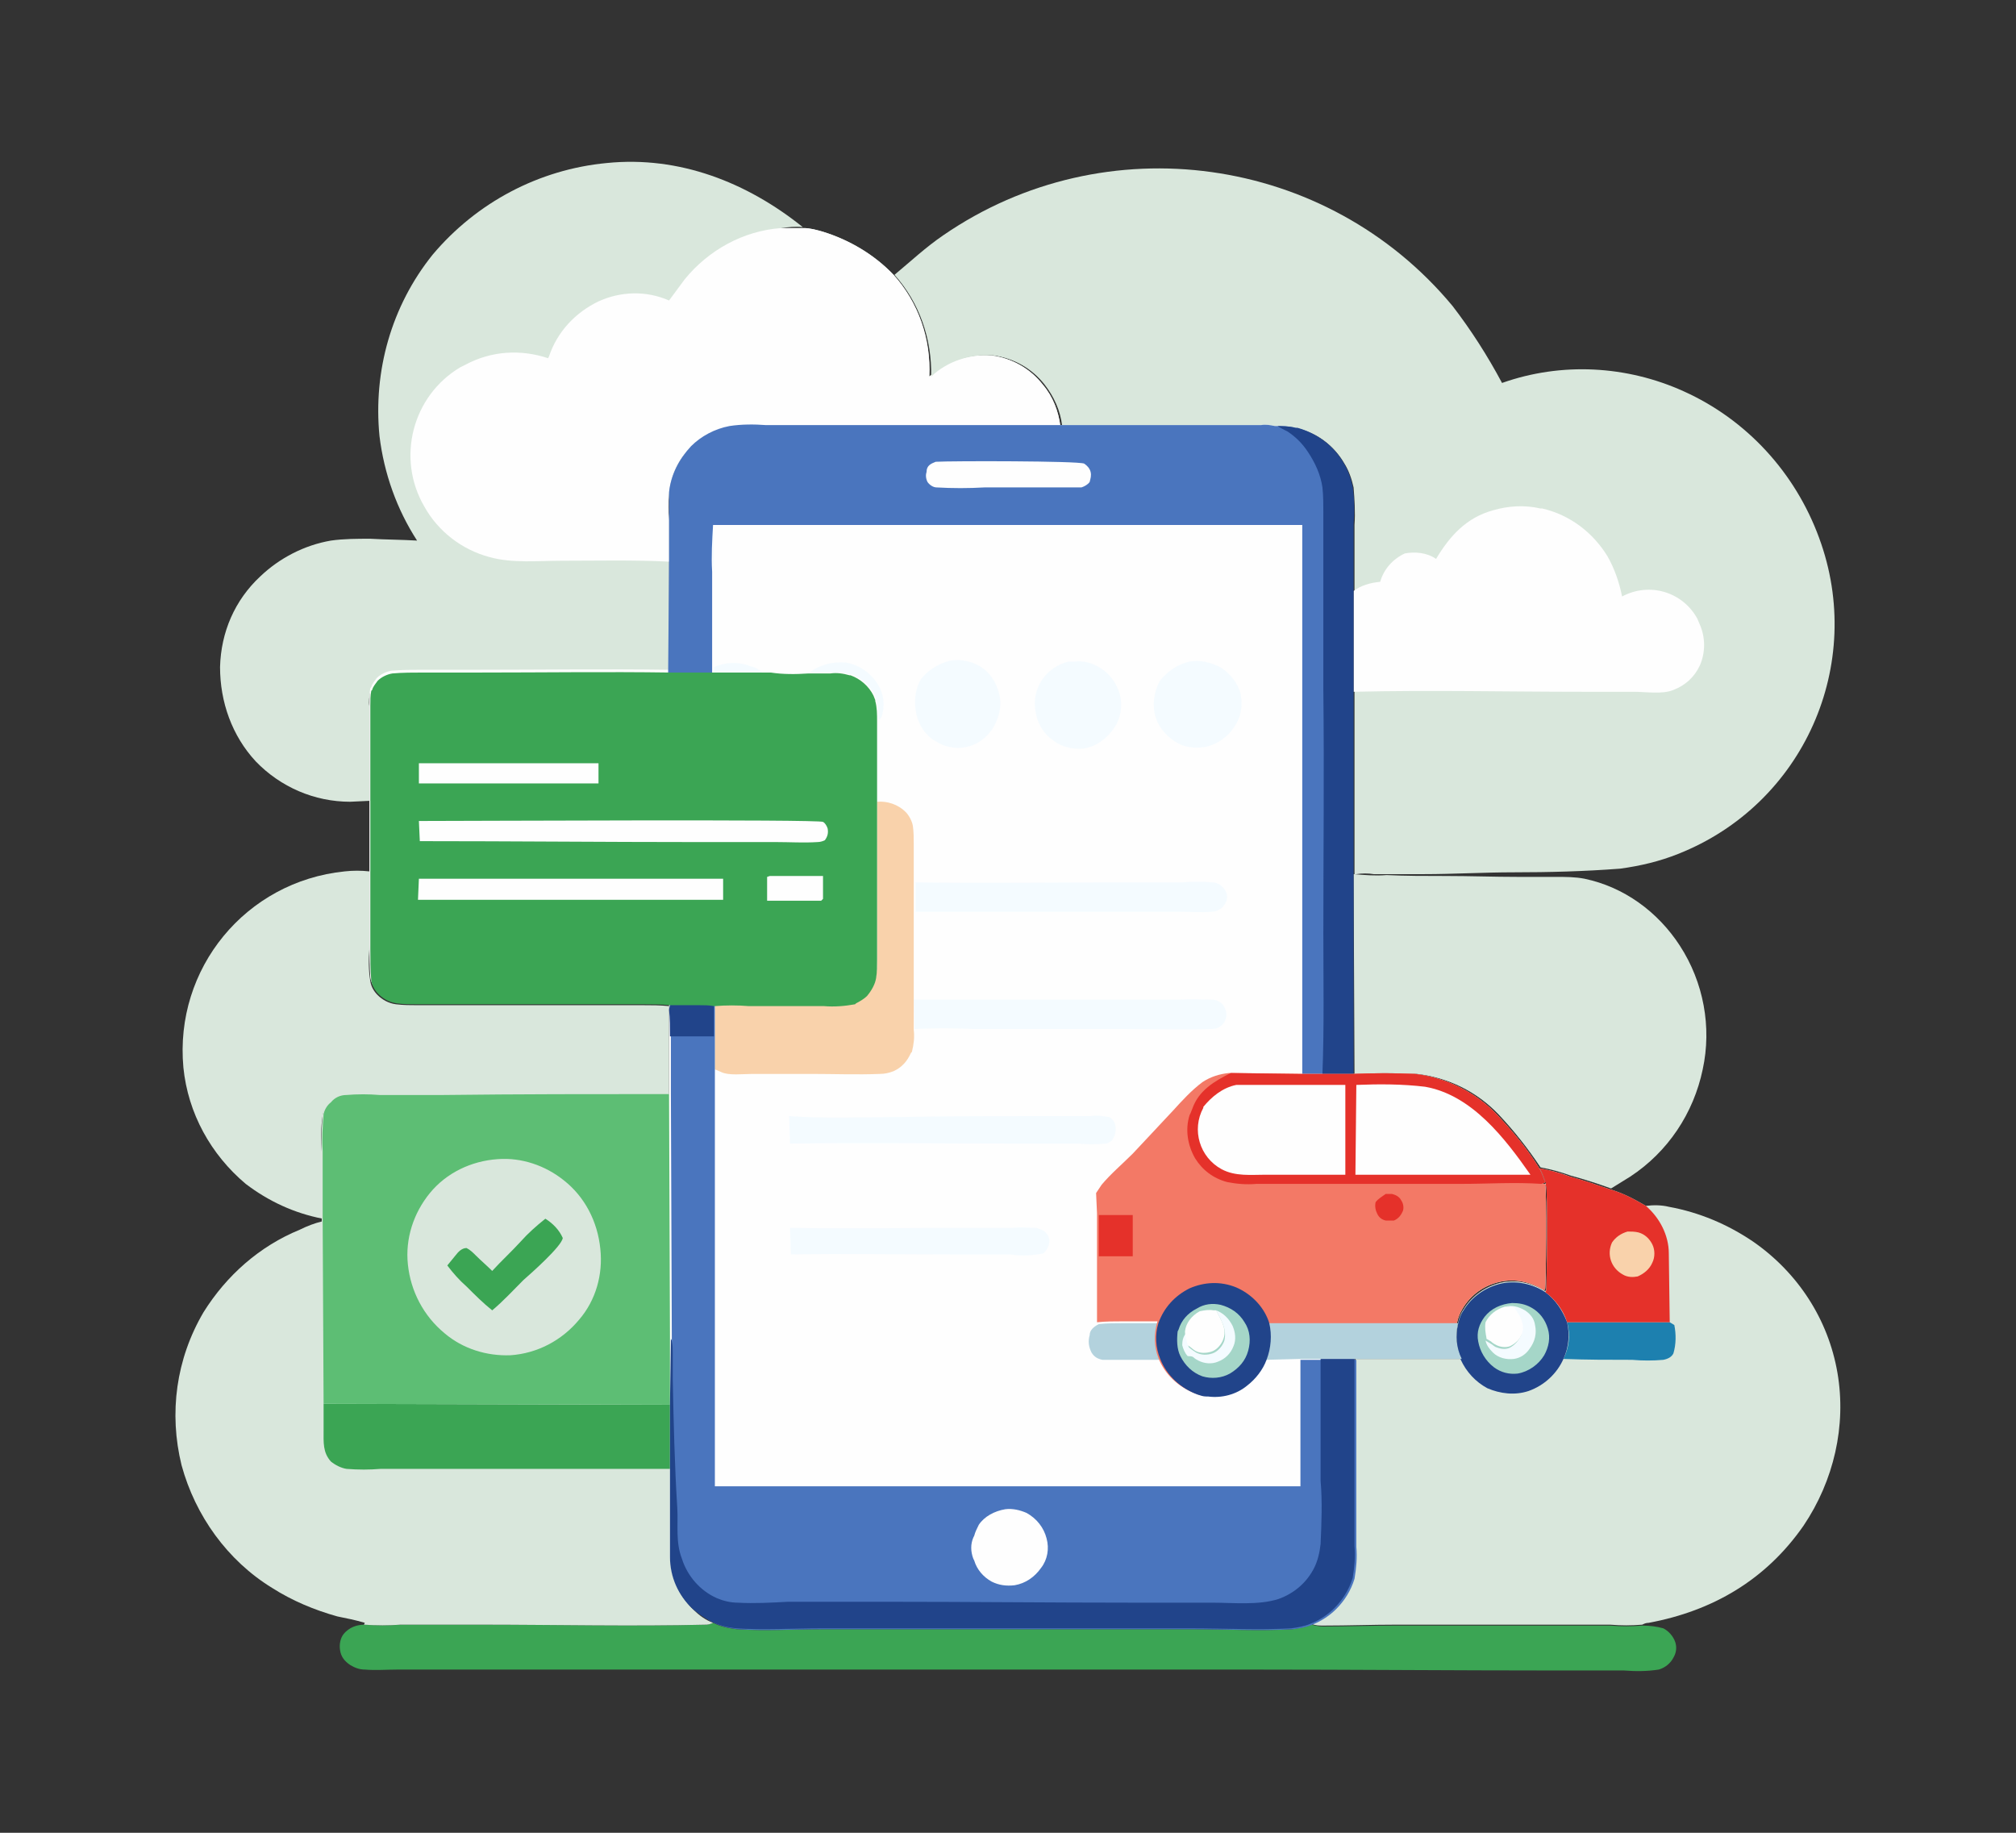 <svg xmlns="http://www.w3.org/2000/svg" xmlns:xlink="http://www.w3.org/1999/xlink" id="Layer_1" x="0px" y="0px" viewBox="0 0 220 200" style="enable-background:new 0 0 220 200;" xml:space="preserve"><rect x="0" y="0" width="220" height="200" fill="#333333" stroke="none"/><style type="text/css">	.st0{fill:#3BA554;}	.st1{fill:#D9E7DC;}	.st2{fill:#1D80AF;}	.st3{fill:#21448A;}	.st4{fill:#A5D6C8;}	.st5{fill:#F4FBFF;}	.st6{fill:#FEFEFE;}	.st7{fill:#E5312A;}	.st8{fill:#F9D2AB;}	.st9{fill:#5DBE74;}	.st10{fill:#B3D2DD;}	.st11{fill:#4A75BE;}	.st12{fill:#F37966;}	.st13{fill:#37C586;}	.st14{fill:#2B3D72;}	.st15{fill:#11797C;}	.st16{fill:#F6C2B1;}	.st17{fill:#0A203A;}	.st18{fill:#08081C;}	.st19{fill:#EF8B87;}	.st20{fill:#F59E94;}	.st21{fill:#EC5B61;}	.st22{fill:#124856;}	.st23{fill:#4E62BF;}	.st24{fill:#C1E6F6;}	.st25{fill:#3F51AD;}	.st26{fill:#F6A30D;}	.st27{fill:#B72B42;}	.st28{fill:#D3414C;}	.st29{fill:url(#Path_128_00000072275595872493996120000014876721959134730153_);}	.st30{fill:url(#Path_131_00000080914674979344479540000013977609765800535460_);}	.st31{fill:#13734B;}	.st32{fill:#F2B799;}	.st33{fill:#18A35B;}	.st34{fill:#F3C9EB;}	.st35{fill:#64AAF1;}	.st36{fill:#192252;}	.st37{fill:#AD5244;}	.st38{fill:#E8766F;}	.st39{fill:#4C5B95;}	.st40{fill:#2BAB7A;}	.st41{fill:#3C4782;}	.st42{fill:#0D9667;}	.st43{fill:#F5AB9B;}	.st44{fill:#F1968C;}	.st45{fill:#0A7D62;}	.st46{fill:#D5E5F4;}	.st47{fill:#EB4B50;}	.st48{fill:#AC3D47;}	.st49{fill:#4E67A7;}	.st50{fill:#27306D;}	.st51{fill:#42C183;}	.st52{fill:#95D18A;}	.st53{fill:#6885BB;}	.st54{fill:#EEA75B;}	.st55{fill:#A9D2EE;}	.st56{fill:#010C27;}	.st57{fill:#7F424B;}	.st58{fill:#046058;}</style><g id="img" transform="translate(-13.587 -21.21)">	<path id="Path_24" class="st0" d="M91.4,198.3c0.8,0.4,1.7,0.6,2.6,0.7c3,0.2,6.2,0,9.3,0c6,0,12.1,0,18.1,0c7.4,0,14.9,0,22.3,0  c3.6,0,7.3,0.2,10.9,0c0.7-0.1,1.4-0.2,2.1-0.5c0.4,0.1,0.8,0.2,1.3,0.2c2.6,0,5.2-0.1,7.9-0.1c5.5,0,11,0,16.4,0c2.3,0,4.7,0,7,0  c1.2,0.1,2.3,0.1,3.5,0c0.8,0,1.6,0.1,2.3,0.3c0.6,0.3,1.1,0.9,1.3,1.5c0.2,0.6,0.1,1.2-0.2,1.7c-0.3,0.6-0.9,1.1-1.6,1.3  c-1.3,0.2-2.5,0.2-3.8,0.1c-2.5,0-5.1,0-7.6,0c-11,0-22-0.1-33-0.1c-22,0-44,0-66,0c-6.8,0-13.7,0-20.5,0c-2.2,0-4.5,0-6.7,0  c-1.2,0-2.4,0.1-3.6,0c-0.6,0-1.1-0.2-1.6-0.5c-0.6-0.4-1-0.9-1.1-1.6c-0.1-0.6,0-1.3,0.4-1.8c0.6-0.7,1.4-1,2.3-1  c1.3,0.1,2.6,0.1,4,0h8.7c8.2,0,16.5,0.2,24.7,0C90.9,198.5,91.1,198.4,91.4,198.3z"></path>	<path id="Path_25" class="st1" d="M48.8,154.2c-3.1-0.6-5.9-1.9-8.4-3.8c-3.8-3.2-6.3-7.7-6.8-12.7c-1-10.8,6.8-20.3,17.6-21.4  c0.9-0.1,1.8-0.1,2.7,0c0,2.8,0,5.6,0,8.4c-0.1,1.2-0.1,2.4,0.1,3.6c0.1,0.6,0.4,1.1,0.8,1.5c0.5,0.5,1.2,0.9,2,1  c0.8,0.1,1.6,0.1,2.3,0.1c1.4,0,2.8,0,4.2,0c5.2,0,10.4,0,15.6,0c1.6,0,3.2,0,4.8,0c1,0,1.9,0,2.9,0.1l0,0.6l0,9.2  c-8.2,0-16.5,0-24.7,0c-2.3,0-4.7,0-7,0c-1.2-0.1-2.4-0.1-3.6,0c-0.6,0.1-1.2,0.4-1.7,0.8c-0.4,0.4-0.7,0.8-0.8,1.3  c-0.2,1.3-0.2,2.7-0.1,4c0,2.4,0,4.7,0,7.1L48.8,154.2z"></path>	<path id="Path_26" class="st1" d="M161.3,116.6L161.3,116.6c1.2,0.1,2.4,0.2,3.6,0.1c2.1,0.1,4.2,0.1,6.4,0.1c2.7,0,5.3,0.1,8,0.1  l4.1,0c1,0,2.1,0,3.1,0.2c4.3,0.9,8,3.6,10.4,7.3c2.6,4,3.5,8.9,2.5,13.5c-1,4.8-3.8,9-7.9,11.7l-2.1,1.3c-1.4-0.5-2.9-1-4.4-1.4  c-1.1-0.4-2.2-0.7-3.3-0.9c-1.4-2.1-2.9-4-4.6-5.8c-2.4-2.5-5.5-4-8.9-4.4c-2.3-0.1-4.5-0.1-6.8,0L161.3,116.6z"></path>	<path id="Path_27" class="st1" d="M181.6,148.7c1.1,0.2,2.3,0.5,3.3,0.9c1.5,0.4,2.9,0.9,4.4,1.4c1.4,0.4,2.7,1.1,3.9,1.8  c0.8-0.1,1.7-0.1,2.5,0.1c3.3,0.6,6.4,1.9,9.2,3.8c4.9,3.4,8.2,8.5,9.2,14.3c1,5.8-0.4,11.8-3.7,16.7c-4.1,5.9-9.9,9.3-16.9,10.6  c-0.3,0-0.5,0.1-0.7,0.2c-1.2,0.1-2.3,0.1-3.5,0c-2.3,0-4.7,0-7,0c-5.5,0-11,0-16.4,0c-2.6,0-5.2,0.1-7.9,0.1c-0.4,0-0.9,0-1.3-0.2  c0.9-0.4,1.8-1,2.6-1.7c1-0.9,1.7-2.1,2-3.3c0.2-1.2,0.3-2.3,0.2-3.5c0-1.5,0-3,0-4.5c0-5.3,0-10.6,0-15.9l11.6,0  c-0.5-1.2-0.7-2.6-0.4-3.9c0.1-0.5,0.3-1.1,0.6-1.5c0.9-1.5,2.4-2.5,4-2.9c1.7-0.4,3.5,0,4.9,0.9l0.1-0.1c0.1-0.3,0.2-11,0-11.5  l-0.4,0l0.3-0.1l0.1-0.1C182.1,149.8,181.9,149.2,181.6,148.7z"></path>	<path id="Path_28" class="st2" d="M184.6,165.5l11.2,0l0.5,0.3c0.2,1,0.2,2.1-0.1,3.1c-0.2,0.4-0.6,0.6-1.1,0.7  c-1.1,0.1-2.3,0.1-3.4,0c-2.5,0-5,0-7.5-0.1C184.8,168.3,185,166.9,184.6,165.5z"></path>	<path id="Path_29" class="st3" d="M172.7,165.7c0.1-0.5,0.3-1.1,0.6-1.5c0.9-1.5,2.4-2.5,4-2.9c1.7-0.4,3.5,0,4.9,0.9  c1.1,0.8,1.9,2,2.4,3.3c0.3,1.3,0.2,2.7-0.4,4c-0.7,1.6-2.1,2.9-3.8,3.5c-1.5,0.5-3.1,0.3-4.5-0.3c-1.3-0.7-2.3-1.8-2.9-3.1  C172.5,168.4,172.4,167,172.7,165.7z"></path>	<path id="Path_30" class="st4" d="M178.6,163.4c0.7,0,1.4,0.1,2.1,0.5c0.9,0.5,1.5,1.3,1.8,2.3c0.3,1,0.1,2-0.4,2.9  c-0.6,1-1.7,1.8-2.9,2c-0.9,0.1-1.8-0.1-2.6-0.7c-0.9-0.7-1.5-1.7-1.7-2.8c-0.2-1,0.1-1.9,0.7-2.7  C176.3,164,177.4,163.5,178.6,163.4z"></path>	<path id="Path_31" class="st5" d="M177.8,163.8c0.8-0.2,1.5,0,2.2,0.4c0.6,0.4,1,0.9,1.1,1.6c0.2,0.9,0,1.8-0.6,2.6  c-0.4,0.6-1,1-1.7,1.1c-0.8,0.1-1.7-0.1-2.3-0.7c-0.4-0.4-0.7-0.8-0.8-1.3l0.5,0.3c0.2,0.1,0.4,0.3,0.6,0.4c0.5,0.2,1,0.3,1.5,0.1  c0.6-0.3,1-0.8,1.3-1.4c0.1-0.7,0-1.5-0.4-2.1l-0.4-0.6C178.7,163.8,178.1,163.8,177.8,163.8z"></path>	<path id="Path_32" class="st6" d="M177.8,163.8c0.3,0,0.9,0,1.1,0.2l0.4,0.6c0.4,0.6,0.6,1.4,0.4,2.1c-0.2,0.6-0.7,1.1-1.3,1.4  c-0.5,0.2-1.1,0.1-1.5-0.1c-0.2-0.1-0.4-0.2-0.6-0.4l-0.5-0.3l0-0.1c-0.1-0.5-0.2-1.1-0.1-1.7C176.1,164.7,176.8,164.1,177.8,163.8  z"></path>	<path id="Path_33" class="st7" d="M181.6,148.7c1.1,0.2,2.2,0.5,3.3,0.9c1.5,0.4,2.9,0.9,4.4,1.4c1.4,0.4,2.7,1.1,3.9,1.8  c1.5,1.3,2.5,3.2,2.5,5.2l0.1,7.5l-11.2,0c-0.4-1.3-1.3-2.5-2.4-3.3l0.1-0.1c0.1-0.3,0.2-11,0-11.5l-0.4,0l0.3-0.1l0.1-0.1  C182.1,149.8,181.9,149.2,181.6,148.7z"></path>	<path id="Path_34" class="st8" d="M191.2,155.6c0.4,0,0.8,0,1.2,0.1c0.7,0.2,1.2,0.7,1.5,1.3c0.3,0.6,0.3,1.4,0,2  c-0.3,0.7-0.9,1.2-1.6,1.5c-0.5,0.1-1.1,0.1-1.6-0.2c-1.3-0.7-1.8-2.2-1.2-3.5C189.9,156.2,190.5,155.8,191.2,155.6z"></path>	<path id="Path_35" class="st1" d="M86.7,140.6l0.1,26.7l0,7.2l0,16.7c0,2.2,0.9,4.2,2.5,5.7c0.6,0.6,1.3,1.1,2.1,1.4  c-0.2,0.1-0.5,0.2-0.7,0.2c-8.2,0.2-16.5,0-24.7,0h-8.7c-1.3,0.1-2.6,0.1-4,0l0.1-0.2c-1-0.3-2-0.5-3-0.7c-2.5-0.7-4.9-1.7-7.1-3.1  c-4.9-3-8.4-7.9-9.9-13.4c-1.4-5.7-0.6-11.6,2.4-16.7c2.5-4,6.1-7.2,10.5-9c0.8-0.4,1.6-0.7,2.4-0.9l0-0.3l0-0.3c0-2.4,0-4.7,0-7.1  c-0.1-1.3,0-2.7,0.1-4c0.1-0.5,0.4-1,0.8-1.3c0.4-0.5,1-0.8,1.7-0.8c1.2-0.1,2.4-0.1,3.6,0c2.3,0,4.7,0,7,0  C70.2,140.6,78.4,140.6,86.7,140.6z"></path>	<path id="Path_36" class="st0" d="M48.9,174.4l37.9,0.1l0,16.7c-0.1-1.1-0.1-2.1,0-3.2c0-2.2,0-4.4,0-6.5c-8.3,0-16.6,0-24.9,0  c-2.2,0-4.5,0-6.8,0c-1.2,0.1-2.4,0.1-3.7,0c-0.6-0.1-1.2-0.4-1.7-0.8c-0.9-1-0.8-2.1-0.8-3.4C48.9,176.3,48.9,175.3,48.9,174.4z"></path>	<path id="Path_37" class="st9" d="M86.7,140.6l0.1,26.7l0,7.2l-37.9-0.1l-0.1-19.9l0-0.3l0-0.3c0-2.4,0-4.7,0-7.1  c-0.1-1.3,0-2.7,0.1-4c0.1-0.5,0.4-1,0.8-1.3c0.4-0.5,1-0.8,1.7-0.8c1.2-0.1,2.4-0.1,3.6,0c2.3,0,4.7,0,7,0  C70.2,140.6,78.4,140.6,86.7,140.6z"></path>	<path id="Path_38" class="st1" d="M67.9,147.7c2.6-0.2,5.2,0.7,7.2,2.3c2.3,1.8,3.7,4.5,4,7.5c0.3,2.8-0.5,5.6-2.3,7.7  c-1.9,2.3-4.6,3.7-7.5,3.9c-2.6,0.1-5.2-0.7-7.2-2.4c-2.3-1.9-3.7-4.6-4-7.5c-0.3-2.8,0.6-5.6,2.4-7.8  C62.3,149.2,65,147.9,67.9,147.7z"></path>	<path id="Path_39" class="st0" d="M73.1,154.2c0.8,0.5,1.5,1.2,1.9,2.1c-0.1,0.9-3.5,3.9-4.3,4.6c-1.1,1.1-2.2,2.3-3.4,3.3  c-1-0.8-1.9-1.7-2.8-2.6c-0.8-0.7-1.5-1.5-2.1-2.3l0.9-1.1c0.3-0.4,0.7-0.8,1.2-0.8c0.4,0.2,0.7,0.5,1,0.8c0.6,0.6,1.2,1.1,1.8,1.7  c1-1.1,2.1-2.1,3.1-3.2C71.2,155.8,72.1,155,73.1,154.2z"></path>	<path id="Path_40" class="st1" d="M59.1,80.2c-2.2-3.4-3.6-7.3-4.1-11.4c-0.7-7.1,1.3-14.2,5.8-19.8c4.8-5.7,11.6-9.3,19-10  c7.9-0.8,15.3,2.1,21.4,7c-0.8-0.1-1.6,0-2.4,0.1l2.5,0c0.7,0,1.4,0.2,2.1,0.4c2.9,0.9,5.6,2.5,7.7,4.7c2.7,3,4.1,7,3.9,11.1  c1.9-1.7,4.3-2.5,6.8-2.3c2.2,0.3,4.2,1.4,5.6,3.2c1.1,1.3,1.7,2.9,1.9,4.5c-8.4,0-16.9,0-25.3,0c-2.3,0-4.6,0-6.8,0  c-1.3-0.1-2.7,0-4,0.1c-1.6,0.3-3,1.1-4.2,2.2c-1.4,1.3-2.2,3.1-2.4,5c-0.1,1-0.1,2,0,3c0,1.5,0,3,0,4.5l0,12.3  c-6.9-0.2-13.9-0.1-20.8,0c-2,0-4,0-6,0c-1.2-0.1-2.3,0-3.5,0.1c-0.6,0.1-1.1,0.4-1.6,0.8c-0.3,0.3-0.5,0.6-0.6,1L54,96.7  c-0.1,0.5-0.2,1-0.1,1.6c0,0.8,0,1.6,0,2.4c0,2.6,0,5.2,0,7.9l-2.1,0.1c-3.9,0-7.6-1.6-10.3-4.4c-2.6-2.8-3.9-6.5-3.9-10.3  c0.1-3.8,1.6-7.3,4.4-9.9c2.1-2,4.8-3.4,7.7-3.9c1.4-0.2,2.9-0.2,4.3-0.2C55.7,80.1,57.4,80.1,59.1,80.2z"></path>	<path id="Path_41" class="st6" d="M98.8,46.1l2.5,0c0.7,0,1.4,0.2,2.1,0.4c2.9,0.9,5.6,2.5,7.7,4.7c2.7,3,4.1,7,3.9,11.1  c1.9-1.7,4.3-2.5,6.8-2.3c2.2,0.3,4.2,1.4,5.6,3.2c1.1,1.3,1.7,2.9,1.9,4.5c-8.4,0-16.9,0-25.3,0c-2.3,0-4.6,0-6.8,0  c-1.3-0.1-2.7,0-4,0.1c-1.6,0.3-3,1.1-4.2,2.2c-1.4,1.3-2.2,3.1-2.4,5c-0.1,1-0.1,2,0,3c0,1.5,0,3,0,4.5c-3.9-0.2-7.8-0.1-11.7-0.1  c-2.5,0-5.4,0.3-7.9-0.4c-3-0.8-5.6-2.8-7.1-5.5c-3.1-5.3-1.3-12.1,3.9-15.2c0.2-0.1,0.4-0.2,0.6-0.3c2.8-1.5,6-1.7,9-0.7l0.1-0.2  c0.9-2.7,2.9-4.8,5.4-6c2.4-1.1,5.2-1.2,7.7-0.1l1.7-2.3C90.9,48.5,94.7,46.4,98.8,46.1z"></path>	<path id="Path_42" class="st1" d="M111.2,51.2c1.8-1.5,3.4-3,5.3-4.3c17.7-12.2,41.9-8.8,55.6,7.7c2,2.6,3.8,5.4,5.4,8.4  c6.5-2.3,13.6-1.9,19.8,0.9c6.9,3.1,12.2,8.9,14.8,16c5.1,13.8-1.7,29.1-15.4,34.5c-2,0.8-4.1,1.3-6.3,1.6  c-3.9,0.3-7.8,0.4-11.6,0.4c-3.3,0-6.6,0.2-9.9,0.2c-1.8,0-3.6,0-5.4,0c-0.6-0.1-1.3-0.1-1.9,0c-0.1,0-0.2,0.1-0.2,0.1l0-19.8v-11  c0-2.5,0-4.9,0-7.4c0.1-1.4,0-2.8-0.1-4.1c-0.2-0.9-0.5-1.8-1-2.6c-1.1-1.9-2.9-3.3-5-3.8l-0.2,0c-0.7-0.2-1.5-0.2-2.2-0.2  c-0.5-0.1-1-0.1-1.5-0.1h-4.4c-5.8,0-11.6,0-17.5,0c-0.2-1.7-0.9-3.2-1.9-4.5c-1.4-1.8-3.4-2.9-5.6-3.2c-2.5-0.2-5,0.6-6.8,2.3  C115.3,58.2,113.9,54.2,111.2,51.2z"></path>	<path id="Path_43" class="st6" d="M170.3,82.2c1.5-2.5,3.3-4.5,6.2-5.3c1.7-0.5,3.5-0.6,5.2-0.2l0.2,0c3,0.7,5.5,2.6,7.1,5.2  c0.8,1.4,1.3,2.9,1.6,4.4c3-1.6,6.6-0.5,8.2,2.4c0.1,0.2,0.2,0.5,0.3,0.7c0.6,1.4,0.6,3,0,4.4c-0.6,1.3-1.6,2.2-2.9,2.7  c-1.2,0.5-3,0.2-4.3,0.2c-1.8,0-3.7,0-5.5,0c-8.4,0-16.8-0.2-25.1,0v-11c0.8-0.6,1.8-0.9,2.9-1c0.4-1.4,1.4-2.5,2.7-3.1  C168,81.4,169.3,81.5,170.3,82.2z"></path>	<path id="Path_44" class="st6" d="M86.6,82.4c0-1.5,0-3,0-4.5c0-1,0-2,0-3c0.2-1.9,1.1-3.6,2.4-5c1.1-1.1,2.6-1.9,4.2-2.2  c1.3-0.2,2.7-0.2,4-0.1c2.3,0,4.6,0,6.8,0c8.4,0,16.9,0,25.3,0c5.8,0,11.6,0,17.5,0h4.4c0.5-0.1,1,0,1.5,0.1c0.7,0,1.5,0,2.2,0.2  l0.2,0c2.1,0.6,3.9,1.9,5,3.8c0.5,0.8,0.8,1.7,1,2.6c0.2,1.4,0.2,2.7,0.1,4.1c0,2.5,0,4.9,0,7.4v11l0,19.8l0,21.8  c2.3-0.1,4.5-0.1,6.8,0c3.4,0.4,6.6,2,8.9,4.4c1.7,1.8,3.3,3.7,4.6,5.8c0.3,0.5,0.5,1.1,0.7,1.6l-0.1,0.1l-0.3,0.1l0.4,0  c0.2,0.5,0.1,11.2,0,11.5l-0.1,0.1c-1.5-0.9-3.2-1.3-4.9-0.9c-1.7,0.4-3.1,1.4-4,2.9c-0.3,0.5-0.5,1-0.6,1.5  c-0.3,1.3-0.2,2.7,0.4,3.9l-11.6,0c0,5.3,0,10.6,0,15.9c0,1.5,0,3,0,4.5c0.1,1.2,0,2.3-0.2,3.5c-0.4,1.3-1.1,2.4-2,3.3  c-0.7,0.7-1.6,1.3-2.6,1.7c-0.7,0.3-1.4,0.4-2.1,0.5c-3.6,0.2-7.3,0-10.9,0c-7.4,0-14.9,0-22.3,0c-6,0-12.1,0-18.1,0  c-3.1,0-6.2,0.2-9.3,0c-0.9-0.1-1.8-0.3-2.6-0.7c-0.8-0.4-1.5-0.9-2.1-1.4c-1.6-1.5-2.5-3.5-2.5-5.7l0-16.7l0-7.2l-0.1-26.7l0-9.2  l0-0.6c-1-0.1-1.9-0.1-2.9-0.1c-1.6,0-3.2,0-4.8,0c-5.2,0-10.4,0-15.6,0c-1.4,0-2.8,0-4.2,0c-0.8,0-1.6,0-2.3-0.1  c-0.7-0.1-1.4-0.4-2-1c-0.4-0.4-0.7-0.9-0.8-1.5c-0.1-1.2-0.1-2.4-0.1-3.6c0-2.8,0-5.6,0-8.4l0-7.7c0-2.6,0-5.2,0-7.9  c0-0.8,0-1.6,0-2.4c0-0.5,0-1.1,0.1-1.6l0.1-0.1c0.1-0.4,0.4-0.7,0.6-1c0.4-0.4,1-0.7,1.6-0.8c1.1-0.1,2.3-0.1,3.5-0.1c2,0,4,0,6,0  c6.9,0,13.9-0.1,20.8,0L86.6,82.4z"></path>	<path id="Path_45" class="st5" d="M91.4,78.6c0.1,1.7,0.1,3.5,0.1,5.3c0,3.4,0,6.7,0,10.1c1.2-0.5,2.4-0.6,3.7-0.2l0.2,0.1  c0.6,0.1,1.1,0.4,1.6,0.9l0.7,0.1l-6.2,0c0-3.7,0-7.4,0-11.1C91.3,82,91.3,80.3,91.4,78.6z"></path>	<path id="Path_46" class="st5" d="M101.8,94.7c1.1-0.9,2.5-1.3,4-1.2c1.4,0.2,2.6,1,3.4,2.1c0.7,1,1,2.2,0.7,3.4  c0,0.2-0.1,0.4-0.2,0.6l-0.3,0.2c0-0.7,0-1.5-0.2-2.2l0-0.1l-0.2-0.5c-0.5-1-1.4-1.8-2.5-2.2l-0.1,0c-0.7-0.2-1.4-0.2-2.1-0.2  C103.4,94.7,102.6,94.7,101.8,94.7z"></path>	<path id="Path_47" class="st10" d="M133.5,165.7c0.9-0.1,1.9-0.1,2.8-0.1c1.2,0,2.5,0,3.8,0c-0.4,1.3-0.4,2.7,0.1,4  c-1.4,0-2.8,0-4.2,0c-0.7,0-1.4,0-2.1,0c-0.5-0.1-0.9-0.3-1.2-0.8c-0.3-0.6-0.4-1.2-0.2-1.9C132.5,166.4,132.9,166,133.5,165.7z"></path>	<path id="Path_48" class="st5" d="M117.3,93.3c1.2-0.2,2.5,0.1,3.5,0.8c1.1,0.8,1.7,2,1.9,3.2c0.2,1.3-0.2,2.5-0.9,3.6l-0.1,0.1  c-1.4,1.9-4,2.4-6,1.1c-1.1-0.6-1.8-1.7-2.1-2.9c-0.3-1.3-0.2-2.7,0.5-3.9C114.8,94.4,116,93.6,117.3,93.3z"></path>	<path id="Path_49" class="st5" d="M130.9,93.4c0.8-0.1,1.7,0.1,2.4,0.5c1.2,0.6,2.1,1.7,2.5,3.1c0.3,1.2,0.1,2.6-0.6,3.6  c-0.8,1.2-2,2.1-3.4,2.3c-1.2,0.1-2.4-0.2-3.3-0.9c-1-0.7-1.7-1.8-1.9-3.1c-0.5-2.5,1.1-4.9,3.6-5.5  C130.3,93.4,130.6,93.4,130.9,93.4L130.9,93.4z"></path>	<path id="Path_50" class="st5" d="M143.4,93.4c1.2-0.2,2.4,0.1,3.5,0.7c1,0.7,1.8,1.7,2.1,2.9l0,0.1c0.2,1.2,0,2.4-0.7,3.4  c-0.7,1.1-1.8,1.9-3.1,2.2c-1.1,0.2-2.2,0.1-3.1-0.4c-1.1-0.6-2-1.6-2.4-2.8c-0.4-1.3-0.2-2.7,0.4-3.9  C140.9,94.5,142.1,93.7,143.4,93.4z"></path>	<path id="Path_51" class="st5" d="M99.8,155.2c6.4,0.1,12.7,0,19.1,0c1.7,0,3.4,0,5.2,0c0.9-0.1,1.7,0,2.6,0  c0.3,0.1,0.6,0.2,0.9,0.4c0.3,0.3,0.5,0.6,0.5,1c0,0.6-0.3,1.1-0.7,1.4c-1.1,0.2-2.3,0.3-3.5,0.1c-2.2,0-4.4,0-6.6,0  c-5.8,0-11.6-0.1-17.4,0L99.8,155.2z"></path>	<path id="Path_52" class="st5" d="M113.4,117.5c7.7,0.1,15.3,0,23,0c2.1,0,4.1,0,6.2,0c1.1-0.1,2.2-0.1,3.3,0  c0.4,0,0.8,0.2,1.1,0.5c0.3,0.3,0.5,0.7,0.5,1.1c0,0.5-0.3,0.9-0.6,1.2c-0.3,0.2-0.6,0.4-1,0.4c-1.3,0.1-2.6,0-3.8,0  c-2.4,0-4.8,0-7.1,0c-7.2,0-14.3,0-21.5,0V117.5z"></path>	<path id="Path_53" class="st5" d="M99.7,143c4,0.3,8.2,0.1,12.2,0.1c5.3-0.1,10.7-0.1,16-0.1c1.6,0,3.1,0,4.7,0  c0.7-0.1,1.3,0,2,0.1c0.4,0.2,0.6,0.5,0.7,0.9c0.1,0.6,0,1.2-0.4,1.7l0,0c-0.2,0.1-0.4,0.3-0.6,0.3c-1,0.1-2.1,0.1-3.1,0  c-2.3,0-4.6,0-6.8,0c-8.2,0-16.4-0.1-24.6,0L99.7,143z"></path>	<path id="Path_54" class="st5" d="M113.3,130.3c7.4,0,14.9,0,22.3,0c2.3,0,4.5,0,6.8,0c1.2-0.1,2.3,0,3.5,0c0.4,0,0.8,0.2,1.1,0.5  c0.3,0.4,0.5,0.9,0.4,1.4c-0.1,0.5-0.4,0.9-0.8,1.1c-0.3,0.2-0.7,0.2-1.1,0.2c-3,0.1-6.1,0-9.1,0c-5.5,0-11.1,0-16.6,0  c-2.1-0.1-4.3-0.1-6.4,0L113.3,130.3z"></path>	<path id="Path_55" class="st8" d="M109.3,108.7c1.1-0.1,2.3,0.3,3.1,1.1c0.4,0.4,0.7,1,0.8,1.5c0.1,0.7,0.1,1.3,0.1,2  c0,1.4,0,2.8,0,4.2v3.2l0,9.6v3.3c0.1,0.8,0,1.6-0.2,2.4l-0.1,0.1c-0.4,0.9-1,1.6-1.9,2c-0.5,0.2-1,0.3-1.5,0.3  c-2.5,0.1-5.1,0-7.5,0l-6.4,0c-1,0-2.6,0.2-3.4-0.2l-0.7-0.3l0-7.1c1.2-0.1,2.5-0.1,3.7,0c2.7,0,5.5,0,8.2,0  c1.1,0.1,2.3,0.1,3.4-0.2l0.1-0.1c0.4-0.2,0.9-0.4,1.2-0.8c0.5-0.5,0.9-1.2,1-2c0.1-0.7,0.1-1.4,0.1-2c0-1.2,0-2.5,0-3.7  C109.3,117.7,109.3,113.2,109.3,108.7z"></path>	<path id="Path_56" class="st11" d="M86.6,82.4c0-1.5,0-3,0-4.5c0-1,0-2,0-3c0.2-1.9,1.1-3.6,2.4-5c1.1-1.1,2.6-1.9,4.2-2.2  c1.3-0.2,2.7-0.2,4-0.1c2.3,0,4.6,0,6.8,0c8.4,0,16.9,0,25.3,0c5.8,0,11.6,0,17.5,0h4.4c0.5-0.1,1,0,1.5,0.1c0.7,0,1.5,0,2.2,0.2  l0.2,0c2.1,0.6,3.9,1.9,5,3.8c0.5,0.8,0.8,1.7,1,2.6c0.2,1.4,0.2,2.7,0.1,4.1c0,2.5,0,4.9,0,7.4v11l0,19.8l0,21.8h-3.4l-2.1,0  l0-59.9l-64.3,0c-0.1,1.7-0.2,3.4-0.1,5.1c0,3.7,0,7.4,0,11.1h-4.8L86.6,82.4z"></path>	<path id="Path_57" class="st6" d="M115.7,71.6c1.7-0.1,15.5-0.1,16.2,0.2c0.3,0.2,0.6,0.5,0.7,0.9c0.1,0.4,0,0.7-0.1,1.1  c-0.2,0.3-0.6,0.5-0.9,0.6c-3.5,0-7.1,0-10.6,0c-1.7,0.1-3.5,0.1-5.2,0c-0.4,0-0.8-0.3-1-0.6c-0.2-0.4-0.2-0.8-0.1-1.1  C114.7,72,115.2,71.8,115.7,71.6z"></path>	<path id="Path_58" class="st3" d="M152.8,67.7c0.7,0,1.5,0,2.2,0.2l0.2,0c2.1,0.6,3.9,1.9,5,3.8c0.5,0.8,0.8,1.7,1,2.6  c0.2,1.4,0.2,2.7,0.1,4.1c0,2.5,0,4.9,0,7.4v11l0,19.8l0,21.8h-3.4c0.2-5.1,0.1-10.2,0.1-15.3c0-8.8,0.1-17.7,0-26.5c0-5,0-10,0-15  c0-1.5,0-2.9,0-4.4c0-0.9,0-1.9-0.1-2.8c-0.2-1.4-0.8-2.7-1.6-3.9c-0.6-0.9-1.3-1.6-2.2-2.2c-0.4-0.2-0.8-0.4-1.1-0.6L152.8,67.7z"></path>	<path id="Path_59" class="st12" d="M155.7,138.4l2.1,0h3.4c2.3-0.1,4.5-0.1,6.8,0c3.4,0.4,6.6,2,8.9,4.4c1.7,1.8,3.3,3.7,4.6,5.8  c0.3,0.5,0.5,1.1,0.7,1.6l-0.1,0.1l-0.3,0.1l0.4,0c0.2,0.5,0.1,11.2,0,11.5l-0.1,0.1c-1.5-0.9-3.2-1.3-4.9-0.9  c-1.7,0.4-3.1,1.4-4,2.9c-0.3,0.5-0.5,1-0.6,1.5c-0.3,1.3-0.2,2.7,0.4,3.9l-11.6,0l-3.7,0l-2.4,0l-3.7,0.1  c-0.4,1.1-1.2,2.1-2.1,2.8c-1.2,1-2.8,1.4-4.3,1.2l-0.2,0c-0.3,0-0.6-0.1-0.9-0.2c-1.9-0.7-3.4-2.1-4.1-3.9c-0.5-1.3-0.5-2.7-0.1-4  c-1.2,0-2.5,0-3.8,0c-0.9,0-1.9,0-2.8,0.1l0-7.4l0-4.5l-0.1-2.2c0.2-0.3,0.4-0.6,0.6-0.9c1-1.2,2.3-2.3,3.4-3.4  c1.5-1.6,3-3.2,4.4-4.7c1-1.1,2-2.2,3.2-3.1c0.9-0.6,1.9-0.9,2.9-1L155.7,138.4z"></path>	<path id="Path_60" class="st7" d="M164.8,151.5l0.7,0c0.4,0.1,0.8,0.3,1,0.7c0.2,0.3,0.3,0.7,0.2,1.1c-0.2,0.5-0.5,0.9-1,1.1  c-0.3,0-0.6,0-0.9,0c-0.4-0.1-0.7-0.3-0.9-0.7c-0.2-0.4-0.3-0.8-0.2-1.3C164,152,164.4,151.8,164.8,151.5z"></path>	<path id="Path_61" class="st7" d="M133.5,153.8l3.7,0l0,4.5l-3.7,0L133.5,153.8z"></path>	<path id="Path_62" class="st10" d="M152,165.6l20.7,0c-0.3,1.3-0.2,2.7,0.4,3.9l-11.6,0l-3.7,0l-2.4,0l-3.7,0.1  C152.2,168.4,152.3,167,152,165.6z"></path>	<path id="Path_63" class="st3" d="M140,165.6c0.6-1.7,1.8-3,3.4-3.8c1.6-0.7,3.4-0.8,5.1-0.1c1.6,0.7,2.9,2,3.5,3.6l0.1,0.3  c0.3,1.3,0.2,2.7-0.3,4c-0.4,1.1-1.2,2.1-2.1,2.8c-1.2,1-2.8,1.4-4.3,1.2l-0.2,0c-0.3,0-0.6-0.1-0.9-0.2c-1.9-0.7-3.4-2.1-4.1-3.9  C139.7,168.3,139.6,166.9,140,165.6z"></path>	<path id="Path_64" class="st4" d="M144.2,164c0.8-0.5,1.7-0.6,2.6-0.4c1.1,0.3,2,0.9,2.6,1.9c0.6,0.9,0.7,2,0.4,3.1  c-0.3,1.1-1,1.9-2,2.5c-0.9,0.5-2,0.6-3,0.3c-1.1-0.4-1.9-1.2-2.4-2.2c-0.4-0.8-0.4-1.8-0.3-2.7l0.1-0.2  C142.5,165.3,143.2,164.5,144.2,164z"></path>	<path id="Path_65" class="st5" d="M146.3,164.2c0.8,0.3,1.4,0.9,1.8,1.7c0.3,0.7,0.4,1.5,0.1,2.2c-0.3,0.8-0.9,1.4-1.7,1.7  c-0.7,0.3-1.5,0.2-2.1-0.1c-0.2-0.1-0.4-0.2-0.6-0.4c-0.2-0.1-0.3-0.1-0.5-0.1l-0.1,0c-0.3-0.3-0.5-0.8-0.6-1.2  c0-0.5,0.1-0.9,0.4-1.3c0.1,0.5,0.2,1,0.3,1.5c0.2,0.2,0.5,0.4,0.8,0.6c0.6,0.3,1.2,0.3,1.8,0.1c0.6-0.2,1.1-0.8,1.3-1.4  C147.5,166.2,146.8,165.2,146.3,164.2z"></path>	<path id="Path_66" class="st6" d="M144.5,164.3c0.5-0.1,1-0.2,1.5-0.1l0.3,0c0.5,1,1.2,2,0.8,3.1c-0.2,0.6-0.7,1.2-1.3,1.4  c-0.6,0.2-1.3,0.2-1.8-0.1c-0.3-0.2-0.5-0.4-0.8-0.6c-0.1-0.5-0.3-1-0.3-1.5C143,165.6,143.6,164.8,144.5,164.3z"></path>	<path id="Path_67" class="st7" d="M155.7,138.4l2.1,0h3.4c2.3-0.1,4.5-0.1,6.8,0c3.4,0.4,6.6,2,8.9,4.4c1.7,1.8,3.3,3.7,4.6,5.8  c0.3,0.5,0.5,1.1,0.7,1.6l-0.1,0.1l-0.3,0.1c-2.9-0.2-5.9,0-8.8,0c-5.7,0-11.4,0-17.2,0c-1.7,0-3.4,0-5.1,0c-1.1,0.1-2.2,0-3.2-0.2  c-1.5-0.4-2.7-1.3-3.5-2.6c-0.8-1.4-1.1-3.1-0.6-4.7l0.1-0.2l0.2-0.5c0.7-2,2.4-3,4.2-3.9L155.7,138.4z"></path>	<path id="Path_68" class="st6" d="M161.6,139.6c2.5-0.1,5-0.1,7.5,0.2c5.1,0.9,8.7,5.6,11.5,9.6h-19.1L161.6,139.6z"></path>	<path id="Path_69" class="st6" d="M148.5,139.6l11.9,0v9.8h-4c-1.6,0-3.1,0-4.7,0c-1.6,0-3.3,0.2-4.8-0.6c-2.4-1.3-3.3-4.3-2-6.7  c0,0,0,0,0-0.1C145.8,140.9,147,139.9,148.5,139.6z"></path>	<path id="Path_70" class="st11" d="M86.7,130.8c1.1,0,2.1,0,3.2,0c0.5,0,1.1,0,1.6,0.1h0.1l0,7.1l0,45.4h63.9l0-13.8l2.4,0l3.7,0  c0,5.3,0,10.6,0,15.9c0,1.5,0,3,0,4.5c0.1,1.2,0,2.3-0.2,3.5c-0.4,1.3-1.1,2.4-2,3.3c-0.7,0.7-1.6,1.3-2.6,1.7  c-0.7,0.3-1.4,0.4-2.1,0.5c-3.6,0.2-7.3,0-10.9,0c-7.4,0-14.9,0-22.3,0c-6,0-12.1,0-18.1,0c-3.1,0-6.2,0.2-9.3,0  c-0.9-0.1-1.8-0.3-2.6-0.7c-0.8-0.4-1.5-0.9-2.1-1.4c-1.6-1.5-2.5-3.5-2.5-5.7l0-16.7l0-7.2l-0.1-26.7l0-9.2L86.7,130.8z"></path>	<path id="Path_71" class="st3" d="M86.7,130.8c1.1,0,2.1,0,3.2,0c0.5,0,1.1,0,1.6,0.1l0,3.4l-4.8,0c0-1,0-1.9-0.1-2.9L86.7,130.8z"></path>	<path id="Path_72" class="st6" d="M123.3,185.9c0.8-0.1,1.6,0.1,2.3,0.4c1.1,0.6,1.9,1.6,2.2,2.8c0.3,1.1,0.1,2.3-0.6,3.2  c-0.7,1-1.7,1.7-2.9,1.9c-0.9,0.1-1.7,0-2.5-0.4c-0.9-0.5-1.6-1.3-1.9-2.3l-0.1-0.2c-0.3-0.8-0.3-1.6,0-2.3l0.1-0.2  c0.1-0.4,0.3-0.8,0.5-1.2C121,186.7,122.1,186.1,123.3,185.9z"></path>	<path id="Path_73" class="st3" d="M86.8,167.3l0.1,0.2c0.1,0.5,0.1,0.9,0.1,1.4c0,0.9,0,1.9,0,2.8c0.1,4.7,0.2,9.4,0.5,14.1  c0.1,1.8-0.2,3.7,0.5,5.5c0.6,1.9,2,3.5,3.8,4.3c0.7,0.3,1.5,0.5,2.3,0.5c1.8,0.1,3.7,0,5.5-0.1c3.5,0,7.1,0,10.6,0  c9.1,0,18.1,0.1,27.2,0.1c2.8,0,5.7,0,8.5,0c2.3,0,5,0.3,7.2-0.4c1.7-0.6,3.1-1.8,3.9-3.4c0.4-0.8,0.6-1.7,0.7-2.6  c0.1-2.3,0.2-4.6,0-6.9c0-4.4,0-8.9,0-13.3l3.7,0c0,5.3,0,10.6,0,15.9c0,1.5,0,3,0,4.5c0.1,1.2,0,2.3-0.2,3.5  c-0.4,1.3-1.1,2.4-2,3.3c-0.7,0.7-1.6,1.3-2.6,1.7c-0.7,0.3-1.4,0.4-2.1,0.5c-3.6,0.2-7.3,0-10.9,0c-7.4,0-14.9,0-22.3,0  c-6,0-12.1,0-18.1,0c-3.1,0-6.2,0.2-9.3,0c-0.9-0.1-1.8-0.3-2.6-0.7c-0.8-0.4-1.5-0.9-2.1-1.4c-1.6-1.5-2.5-3.5-2.5-5.7l0-16.7  L86.8,167.3z"></path>	<path id="Path_74" class="st0" d="M101.8,94.7c0.8,0,1.6,0,2.4,0c0.7-0.1,1.4,0,2.1,0.2l0.1,0c1.1,0.4,2,1.2,2.5,2.2l0.2,0.5l0,0.1  c0.2,0.7,0.2,1.5,0.2,2.2l0,8.8c0,4.5,0,9,0,13.5c0,1.2,0,2.5,0,3.7c0,0.7,0,1.4-0.1,2c-0.1,0.7-0.5,1.4-1,2  c-0.3,0.3-0.8,0.6-1.2,0.8l-0.1,0.1c-1.1,0.2-2.3,0.3-3.4,0.2c-2.7,0-5.5,0-8.2,0c-1.2-0.1-2.5-0.1-3.7,0h-0.1  c-0.5-0.1-1.1-0.1-1.6-0.1c-1.1,0-2.1,0-3.2,0c-1-0.1-1.9-0.1-2.9-0.1c-1.6,0-3.2,0-4.8,0c-5.2,0-10.4,0-15.6,0c-1.4,0-2.8,0-4.2,0  c-0.8,0-1.6,0-2.3-0.1c-0.7-0.1-1.4-0.4-2-1c-0.4-0.4-0.7-0.9-0.8-1.5c-0.1-1.2-0.1-2.4-0.1-3.6c0-2.8,0-5.6,0-8.4l0-7.7  c0-2.6,0-5.2,0-7.9c0-0.8,0-1.6,0-2.4c0-0.5,0-1.1,0.1-1.6l0.1-0.1c0.1-0.4,0.4-0.7,0.6-1c0.4-0.4,1-0.7,1.6-0.8  c1.1-0.1,2.3-0.1,3.5-0.1c2,0,4,0,6,0c6.9,0,13.9-0.1,20.8,0h4.8l6.2,0C99,94.8,100.4,94.8,101.8,94.7z"></path>	<path id="Path_75" class="st6" d="M97.6,116.8l5.8,0l0,2.5l-0.2,0.2l-5.9,0l0-2.6L97.6,116.8z"></path>	<path id="Path_76" class="st6" d="M59.3,104.5l19.6,0l0,2.2l-19.6,0L59.3,104.5z"></path>	<path id="Path_77" class="st6" d="M59.3,117.1l33.2,0v2.3l-33.3,0L59.3,117.1z"></path>	<path id="Path_78" class="st6" d="M59.3,110.8c5.1,0,43.6-0.2,44.1,0.1c0.2,0.1,0.4,0.4,0.5,0.7c0.1,0.5,0,0.9-0.3,1.3  c-0.2,0.1-0.5,0.2-0.8,0.2c-1.5,0.1-3,0-4.5,0c-2.9,0-5.9,0-8.8,0c-10,0-20.1-0.1-30.1-0.1L59.3,110.8z"></path></g></svg>